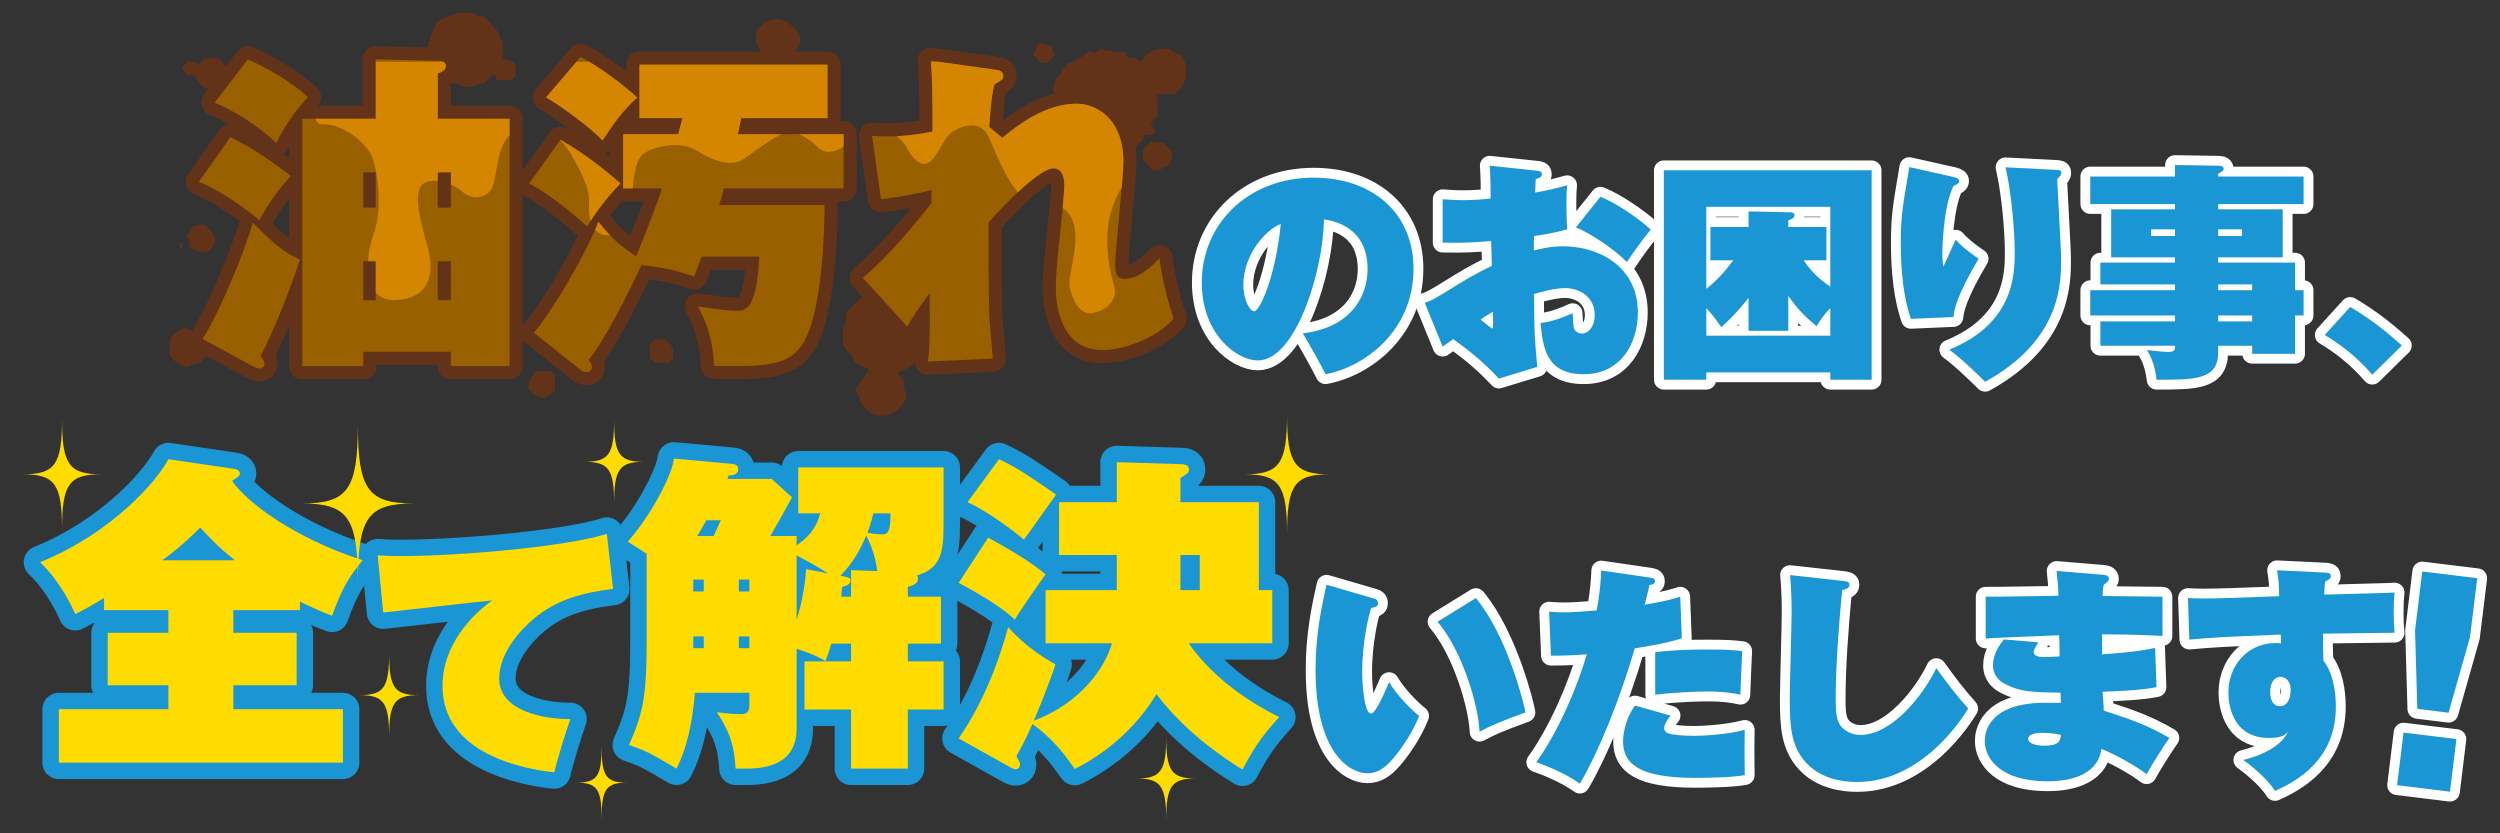 <?xml version="1.0" encoding="utf-8"?>
<!-- Generator: Adobe Illustrator 17.0.0, SVG Export Plug-In . SVG Version: 6.00 Build 0)  -->
<!DOCTYPE svg PUBLIC "-//W3C//DTD SVG 1.1//EN" "http://www.w3.org/Graphics/SVG/1.1/DTD/svg11.dtd">
<svg version="1.1" id="レイヤー_1" xmlns="http://www.w3.org/2000/svg" xmlns:xlink="http://www.w3.org/1999/xlink" x="0px"
	 y="0px" width="1200px" height="400px" viewBox="0 0 1200 400" enable-background="new 0 0 1200 400" xml:space="preserve">
<rect x="0" y="0" width="1200" height="400" fill="#333333" stroke="none"/>
<g>
	<g>
		<g>
			<g>
				<path fill="#1B96D4" d="M659.804,287.4c1.103,0.33,1.653,1.102,1.653,2.094c0,1.764-1.543,1.984-3.307,2.315
					c-4.299,14.66-4.299,28.99-4.299,30.533c0,7.055,1.103,20.172,4.299,20.172c2.205,0,6.834-10.912,8.598-15.102
					c4.079,6.834,11.244,13.779,14.44,16.204c-2.866,7.386-7.605,14.55-11.685,19.511c-3.527,4.299-7.274,8.047-13.228,8.047
					c-7.937,0-24.802-9.149-24.802-49.493c0-16.534,2.646-29.542,5.291-41.006L659.804,287.4z M708.416,287.068
					c15.212,18.408,23.148,50.926,23.81,54.895c-12.456,4.52-16.975,6.503-22.046,9.259c-0.44-12.125-8.157-38.801-20.172-52.8
					L708.416,287.068z"/>
				<path fill="#1B96D4" d="M791.965,277.258c1.213,0.221,2.426,0.331,2.426,1.764c0,1.323-1.213,1.543-2.646,1.764
					c-0.552,2.646-0.992,4.299-2.315,9.479c10.803-1.764,15.102-3.196,17.086-3.857l0.771,19.951
					c-3.857,1.213-7.937,2.535-22.597,4.851c-7.496,25.684-17.747,50.375-26.345,64.925c-7.275-5.181-16.755-8.818-20.944-10.251
					c10.252-14.22,19.511-35.384,24.251-51.809c-7.165,0.552-12.677,0.662-17.196,0.662l-0.882-21.164
					c3.418,0.33,5.953,0.33,7.275,0.33c4.299,0,6.725-0.221,15.543-0.882c1.653-8.708,1.983-14.66,2.204-19.18L791.965,277.258z
					 M801.885,343.506c-2.866,3.307-3.086,5.512-3.086,5.952c0,1.764,1.433,2.535,3.086,2.866c1.213,0.221,4.52,0.882,11.464,0.882
					c1.103,0,14.44-0.221,24.141-2.866c0,2.646-0.11,5.181-0.11,10.472c0,4.851,0.11,7.496,0.11,11.244
					c-5.732,1.102-17.416,1.322-23.699,1.322c-27.117,0-34.723-6.724-34.723-17.526c0-0.551,0-9.369,5.732-17.195L801.885,343.506z
					 M794.502,313.082c7.937-1.102,17.085-1.322,25.242-1.322c9.811,0,12.786,0.331,16.534,0.771
					c-0.33,6.283-0.661,14.771-0.882,20.943c-3.417-0.771-7.716-1.543-16.313-1.543c-1.103,0-13.228,0.11-24.581,1.543V313.082z"/>
				<path fill="#1B96D4" d="M884.224,278.801c1.984,0.221,3.527,0.331,3.527,1.874c0,1.653-1.653,2.095-3.527,2.646
					c-1.543,16.314-3.086,36.045-3.086,52.359c0,8.047,0.551,12.125,4.85,14.991c1.323,0.882,3.748,2.095,7.055,2.095
					c15.212,0,30.424-19.511,36.376-32.077c5.622,7.826,9.811,13.228,15.321,19.4c-2.094,3.527-21.604,35.273-53.351,35.273
					c-6.834,0-17.196-1.433-24.36-9.149c-7.386-7.937-7.937-17.526-7.937-30.754c0-6.613,0.882-35.384,0.882-41.226
					c0-1.323,0-11.134-0.771-18.188L884.224,278.801z"/>
				<path fill="#1B96D4" d="M1009.773,275.936c1.544,0.109,2.535,0.771,2.535,1.873c0,0.883-0.44,1.434-2.535,2.866
					c-0.33,1.874-0.44,2.756-0.551,5.401c4.63,0,24.691,0.331,28.77,0.331v18.849c-4.299-0.22-13.228-0.771-28.99-0.771v9.59
					c5.291-0.33,17.086-1.212,25.463-3.086l0.661,18.85c-7.385,1.543-20.172,1.983-25.903,2.204c0.11,1.433,0.661,7.716,0.551,9.039
					c12.566,4.078,20.503,6.724,31.526,13.117c-0.992,1.433-6.835,10.03-10.913,17.416c-4.63-3.638-15.542-9.811-21.716-12.125
					c-1.873,13.668-17.306,15.542-25.903,15.542c-22.487,0-30.093-10.912-30.093-19.4c0-3.748,1.653-18.298,28.99-18.298
					c1.103,0,6.504,0.11,7.605,0c-0.109-1.323-0.109-3.087-0.22-4.851c-13.669-0.22-18.96-0.33-26.235-3.968
					c-5.621-2.756-6.172-6.944-6.172-9.149c0-5.621,3.196-9.811,5.181-12.455l16.645,1.433c-1.874,2.646-2.315,3.858-2.315,4.739
					c0,2.205,3.969,2.315,4.851,2.315c2.095,0,5.401-0.221,7.605-0.331c0-4.96-0.11-5.512-0.22-10.141
					c-5.512,0.221-30.313,1.212-35.273,1.543v-20.062c5.511,0.11,29.982-0.441,34.942-0.441c-0.11-3.968-0.441-7.937-0.882-11.904
					L1009.773,275.936z M980.783,351.773c-1.653,0-7.275,0-7.275,2.865c0,2.205,3.638,3.308,7.827,3.308
					c7.274,0,7.605-2.536,7.936-5.181C987.948,352.435,984.862,351.773,980.783,351.773z"/>
				<path fill="#1B96D4" d="M1116.031,274.833c1.323,0.11,2.756,0.11,2.756,1.653c0,1.433-1.213,1.984-2.756,2.646
					c-0.331,3.858-0.331,4.851-0.44,6.283c1.983,0,11.463-0.331,12.125-0.331c17.967-0.44,19.951-0.551,21.715-0.661
					c-0.221,1.764-0.44,3.748-0.44,10.031c0,5.621,0.22,6.944,0.44,9.259c-5.512,0.11-29.432,0.331-34.392,0.441
					c0,7.164,0,7.937,0.221,13.007c4.52,5.622,5.952,14.55,5.952,22.046c0,25.573-18.85,35.824-29.211,40.454
					c-4.078-6.614-13.228-13.448-15.211-14.881c5.181-1.323,16.975-4.74,21.384-13.338c-1.543,1.433-2.976,2.756-9.148,2.756
					c-18.519,0-19.4-17.968-19.4-21.716c0-13.117,9.259-23.809,22.707-23.809c1.212,0,1.764,0.109,2.535,0.22
					c0-0.661-0.11-3.638-0.11-4.299c-29.432,1.213-32.738,1.433-43.871,2.425l-0.661-19.951c2.204,0.11,4.299,0.221,7.385,0.221
					c6.725,0,15.983-0.331,36.376-1.103c-0.11-5.952-0.221-7.716-0.992-12.456L1116.031,274.833z M1089.686,332.372
					c0,3.857,1.653,6.613,4.63,6.613c3.747,0,5.181-3.857,5.181-7.605c0-6.062-3.969-6.504-4.961-6.504
					C1091.56,324.876,1089.686,327.854,1089.686,332.372z"/>
				<path fill="#1B96D4" d="M1153.707,351.639l25.381,3.116l-3.101,25.256l-25.381-3.116L1153.707,351.639z M1189.074,277.547
					l-3.47,28.257l-10.295,36.304l-15.004-1.843l-1.082-37.699l3.469-28.257L1189.074,277.547z"/>
			</g>
			<g>
				<path fill="none" stroke="#FFFFFF" stroke-width="9.448" stroke-linecap="round" stroke-linejoin="round" d="M659.804,287.4
					c1.103,0.33,1.653,1.102,1.653,2.094c0,1.764-1.543,1.984-3.307,2.315c-4.299,14.66-4.299,28.99-4.299,30.533
					c0,7.055,1.103,20.172,4.299,20.172c2.205,0,6.834-10.912,8.598-15.102c4.079,6.834,11.244,13.779,14.44,16.204
					c-2.866,7.386-7.605,14.55-11.685,19.511c-3.527,4.299-7.274,8.047-13.228,8.047c-7.937,0-24.802-9.149-24.802-49.493
					c0-16.534,2.646-29.542,5.291-41.006L659.804,287.4z M708.416,287.068c15.212,18.408,23.148,50.926,23.81,54.895
					c-12.456,4.52-16.975,6.503-22.046,9.259c-0.44-12.125-8.157-38.801-20.172-52.8L708.416,287.068z"/>
				<path fill="none" stroke="#FFFFFF" stroke-width="9.448" stroke-linecap="round" stroke-linejoin="round" d="M791.965,277.258
					c1.213,0.221,2.426,0.331,2.426,1.764c0,1.323-1.213,1.543-2.646,1.764c-0.552,2.646-0.992,4.299-2.315,9.479
					c10.803-1.764,15.102-3.196,17.086-3.857l0.771,19.951c-3.857,1.213-7.937,2.535-22.597,4.851
					c-7.496,25.684-17.747,50.375-26.345,64.925c-7.275-5.181-16.755-8.818-20.944-10.251c10.252-14.22,19.511-35.384,24.251-51.809
					c-7.165,0.552-12.677,0.662-17.196,0.662l-0.882-21.164c3.418,0.33,5.953,0.33,7.275,0.33c4.299,0,6.725-0.221,15.543-0.882
					c1.653-8.708,1.983-14.66,2.204-19.18L791.965,277.258z M801.885,343.506c-2.866,3.307-3.086,5.512-3.086,5.952
					c0,1.764,1.433,2.535,3.086,2.866c1.213,0.221,4.52,0.882,11.464,0.882c1.103,0,14.44-0.221,24.141-2.866
					c0,2.646-0.11,5.181-0.11,10.472c0,4.851,0.11,7.496,0.11,11.244c-5.732,1.102-17.416,1.322-23.699,1.322
					c-27.117,0-34.723-6.724-34.723-17.526c0-0.551,0-9.369,5.732-17.195L801.885,343.506z M794.502,313.082
					c7.937-1.102,17.085-1.322,25.242-1.322c9.811,0,12.786,0.331,16.534,0.771c-0.33,6.283-0.661,14.771-0.882,20.943
					c-3.417-0.771-7.716-1.543-16.313-1.543c-1.103,0-13.228,0.11-24.581,1.543V313.082z"/>
				<path fill="none" stroke="#FFFFFF" stroke-width="9.448" stroke-linecap="round" stroke-linejoin="round" d="M884.224,278.801
					c1.984,0.221,3.527,0.331,3.527,1.874c0,1.653-1.653,2.095-3.527,2.646c-1.543,16.314-3.086,36.045-3.086,52.359
					c0,8.047,0.551,12.125,4.85,14.991c1.323,0.882,3.748,2.095,7.055,2.095c15.212,0,30.424-19.511,36.376-32.077
					c5.622,7.826,9.811,13.228,15.321,19.4c-2.094,3.527-21.604,35.273-53.351,35.273c-6.834,0-17.196-1.433-24.36-9.149
					c-7.386-7.937-7.937-17.526-7.937-30.754c0-6.613,0.882-35.384,0.882-41.226c0-1.323,0-11.134-0.771-18.188L884.224,278.801z"/>
				<path fill="none" stroke="#FFFFFF" stroke-width="9.448" stroke-linecap="round" stroke-linejoin="round" d="M1009.773,275.936
					c1.544,0.109,2.535,0.771,2.535,1.873c0,0.883-0.44,1.434-2.535,2.866c-0.33,1.874-0.44,2.756-0.551,5.401
					c4.63,0,24.691,0.331,28.77,0.331v18.849c-4.299-0.22-13.228-0.771-28.99-0.771v9.59c5.291-0.33,17.086-1.212,25.463-3.086
					l0.661,18.85c-7.385,1.543-20.172,1.983-25.903,2.204c0.11,1.433,0.661,7.716,0.551,9.039
					c12.566,4.078,20.503,6.724,31.526,13.117c-0.992,1.433-6.835,10.03-10.913,17.416c-4.63-3.638-15.542-9.811-21.716-12.125
					c-1.873,13.668-17.306,15.542-25.903,15.542c-22.487,0-30.093-10.912-30.093-19.4c0-3.748,1.653-18.298,28.99-18.298
					c1.103,0,6.504,0.11,7.605,0c-0.109-1.323-0.109-3.087-0.22-4.851c-13.669-0.22-18.96-0.33-26.235-3.968
					c-5.621-2.756-6.172-6.944-6.172-9.149c0-5.621,3.196-9.811,5.181-12.455l16.645,1.433c-1.874,2.646-2.315,3.858-2.315,4.739
					c0,2.205,3.969,2.315,4.851,2.315c2.095,0,5.401-0.221,7.605-0.331c0-4.96-0.11-5.512-0.22-10.141
					c-5.512,0.221-30.313,1.212-35.273,1.543v-20.062c5.511,0.11,29.982-0.441,34.942-0.441c-0.11-3.968-0.441-7.937-0.882-11.904
					L1009.773,275.936z M980.783,351.773c-1.653,0-7.275,0-7.275,2.865c0,2.205,3.638,3.308,7.827,3.308
					c7.274,0,7.605-2.536,7.936-5.181C987.948,352.435,984.862,351.773,980.783,351.773z"/>
				<path fill="none" stroke="#FFFFFF" stroke-width="9.448" stroke-linecap="round" stroke-linejoin="round" d="M1116.031,274.833
					c1.323,0.11,2.756,0.11,2.756,1.653c0,1.433-1.213,1.984-2.756,2.646c-0.331,3.858-0.331,4.851-0.44,6.283
					c1.983,0,11.463-0.331,12.125-0.331c17.967-0.44,19.951-0.551,21.715-0.661c-0.221,1.764-0.44,3.748-0.44,10.031
					c0,5.621,0.22,6.944,0.44,9.259c-5.512,0.11-29.432,0.331-34.392,0.441c0,7.164,0,7.937,0.221,13.007
					c4.52,5.622,5.952,14.55,5.952,22.046c0,25.573-18.85,35.824-29.211,40.454c-4.078-6.614-13.228-13.448-15.211-14.881
					c5.181-1.323,16.975-4.74,21.384-13.338c-1.543,1.433-2.976,2.756-9.148,2.756c-18.519,0-19.4-17.968-19.4-21.716
					c0-13.117,9.259-23.809,22.707-23.809c1.212,0,1.764,0.109,2.535,0.22c0-0.661-0.11-3.638-0.11-4.299
					c-29.432,1.213-32.738,1.433-43.871,2.425l-0.661-19.951c2.204,0.11,4.299,0.221,7.385,0.221c6.725,0,15.983-0.331,36.376-1.103
					c-0.11-5.952-0.221-7.716-0.992-12.456L1116.031,274.833z M1089.686,332.372c0,3.857,1.653,6.613,4.63,6.613
					c3.747,0,5.181-3.857,5.181-7.605c0-6.062-3.969-6.504-4.961-6.504C1091.56,324.876,1089.686,327.854,1089.686,332.372z"/>
				<path fill="none" stroke="#FFFFFF" stroke-width="9.448" stroke-linecap="round" stroke-linejoin="round" d="M1153.707,351.639
					l25.381,3.116l-3.101,25.256l-25.381-3.116L1153.707,351.639z M1189.074,277.547l-3.47,28.257l-10.295,36.304l-15.004-1.843
					l-1.082-37.699l3.469-28.257L1189.074,277.547z"/>
			</g>
			<g>
				<path fill="#1B96D4" d="M659.804,287.4c1.103,0.33,1.653,1.102,1.653,2.094c0,1.764-1.543,1.984-3.307,2.315
					c-4.299,14.66-4.299,28.99-4.299,30.533c0,7.055,1.103,20.172,4.299,20.172c2.205,0,6.834-10.912,8.598-15.102
					c4.079,6.834,11.244,13.779,14.44,16.204c-2.866,7.386-7.605,14.55-11.685,19.511c-3.527,4.299-7.274,8.047-13.228,8.047
					c-7.937,0-24.802-9.149-24.802-49.493c0-16.534,2.646-29.542,5.291-41.006L659.804,287.4z M708.416,287.068
					c15.212,18.408,23.148,50.926,23.81,54.895c-12.456,4.52-16.975,6.503-22.046,9.259c-0.44-12.125-8.157-38.801-20.172-52.8
					L708.416,287.068z"/>
				<path fill="#1B96D4" d="M791.965,277.258c1.213,0.221,2.426,0.331,2.426,1.764c0,1.323-1.213,1.543-2.646,1.764
					c-0.552,2.646-0.992,4.299-2.315,9.479c10.803-1.764,15.102-3.196,17.086-3.857l0.771,19.951
					c-3.857,1.213-7.937,2.535-22.597,4.851c-7.496,25.684-17.747,50.375-26.345,64.925c-7.275-5.181-16.755-8.818-20.944-10.251
					c10.252-14.22,19.511-35.384,24.251-51.809c-7.165,0.552-12.677,0.662-17.196,0.662l-0.882-21.164
					c3.418,0.33,5.953,0.33,7.275,0.33c4.299,0,6.725-0.221,15.543-0.882c1.653-8.708,1.983-14.66,2.204-19.18L791.965,277.258z
					 M801.885,343.506c-2.866,3.307-3.086,5.512-3.086,5.952c0,1.764,1.433,2.535,3.086,2.866c1.213,0.221,4.52,0.882,11.464,0.882
					c1.103,0,14.44-0.221,24.141-2.866c0,2.646-0.11,5.181-0.11,10.472c0,4.851,0.11,7.496,0.11,11.244
					c-5.732,1.102-17.416,1.322-23.699,1.322c-27.117,0-34.723-6.724-34.723-17.526c0-0.551,0-9.369,5.732-17.195L801.885,343.506z
					 M794.502,313.082c7.937-1.102,17.085-1.322,25.242-1.322c9.811,0,12.786,0.331,16.534,0.771
					c-0.33,6.283-0.661,14.771-0.882,20.943c-3.417-0.771-7.716-1.543-16.313-1.543c-1.103,0-13.228,0.11-24.581,1.543V313.082z"/>
				<path fill="#1B96D4" d="M884.224,278.801c1.984,0.221,3.527,0.331,3.527,1.874c0,1.653-1.653,2.095-3.527,2.646
					c-1.543,16.314-3.086,36.045-3.086,52.359c0,8.047,0.551,12.125,4.85,14.991c1.323,0.882,3.748,2.095,7.055,2.095
					c15.212,0,30.424-19.511,36.376-32.077c5.622,7.826,9.811,13.228,15.321,19.4c-2.094,3.527-21.604,35.273-53.351,35.273
					c-6.834,0-17.196-1.433-24.36-9.149c-7.386-7.937-7.937-17.526-7.937-30.754c0-6.613,0.882-35.384,0.882-41.226
					c0-1.323,0-11.134-0.771-18.188L884.224,278.801z"/>
				<path fill="#1B96D4" d="M1009.773,275.936c1.544,0.109,2.535,0.771,2.535,1.873c0,0.883-0.44,1.434-2.535,2.866
					c-0.33,1.874-0.44,2.756-0.551,5.401c4.63,0,24.691,0.331,28.77,0.331v18.849c-4.299-0.22-13.228-0.771-28.99-0.771v9.59
					c5.291-0.33,17.086-1.212,25.463-3.086l0.661,18.85c-7.385,1.543-20.172,1.983-25.903,2.204c0.11,1.433,0.661,7.716,0.551,9.039
					c12.566,4.078,20.503,6.724,31.526,13.117c-0.992,1.433-6.835,10.03-10.913,17.416c-4.63-3.638-15.542-9.811-21.716-12.125
					c-1.873,13.668-17.306,15.542-25.903,15.542c-22.487,0-30.093-10.912-30.093-19.4c0-3.748,1.653-18.298,28.99-18.298
					c1.103,0,6.504,0.11,7.605,0c-0.109-1.323-0.109-3.087-0.22-4.851c-13.669-0.22-18.96-0.33-26.235-3.968
					c-5.621-2.756-6.172-6.944-6.172-9.149c0-5.621,3.196-9.811,5.181-12.455l16.645,1.433c-1.874,2.646-2.315,3.858-2.315,4.739
					c0,2.205,3.969,2.315,4.851,2.315c2.095,0,5.401-0.221,7.605-0.331c0-4.96-0.11-5.512-0.22-10.141
					c-5.512,0.221-30.313,1.212-35.273,1.543v-20.062c5.511,0.11,29.982-0.441,34.942-0.441c-0.11-3.968-0.441-7.937-0.882-11.904
					L1009.773,275.936z M980.783,351.773c-1.653,0-7.275,0-7.275,2.865c0,2.205,3.638,3.308,7.827,3.308
					c7.274,0,7.605-2.536,7.936-5.181C987.948,352.435,984.862,351.773,980.783,351.773z"/>
				<path fill="#1B96D4" d="M1116.031,274.833c1.323,0.11,2.756,0.11,2.756,1.653c0,1.433-1.213,1.984-2.756,2.646
					c-0.331,3.858-0.331,4.851-0.44,6.283c1.983,0,11.463-0.331,12.125-0.331c17.967-0.44,19.951-0.551,21.715-0.661
					c-0.221,1.764-0.44,3.748-0.44,10.031c0,5.621,0.22,6.944,0.44,9.259c-5.512,0.11-29.432,0.331-34.392,0.441
					c0,7.164,0,7.937,0.221,13.007c4.52,5.622,5.952,14.55,5.952,22.046c0,25.573-18.85,35.824-29.211,40.454
					c-4.078-6.614-13.228-13.448-15.211-14.881c5.181-1.323,16.975-4.74,21.384-13.338c-1.543,1.433-2.976,2.756-9.148,2.756
					c-18.519,0-19.4-17.968-19.4-21.716c0-13.117,9.259-23.809,22.707-23.809c1.212,0,1.764,0.109,2.535,0.22
					c0-0.661-0.11-3.638-0.11-4.299c-29.432,1.213-32.738,1.433-43.871,2.425l-0.661-19.951c2.204,0.11,4.299,0.221,7.385,0.221
					c6.725,0,15.983-0.331,36.376-1.103c-0.11-5.952-0.221-7.716-0.992-12.456L1116.031,274.833z M1089.686,332.372
					c0,3.857,1.653,6.613,4.63,6.613c3.747,0,5.181-3.857,5.181-7.605c0-6.062-3.969-6.504-4.961-6.504
					C1091.56,324.876,1089.686,327.854,1089.686,332.372z"/>
				<path fill="#1B96D4" d="M1153.707,351.639l25.381,3.116l-3.101,25.256l-25.381-3.116L1153.707,351.639z M1189.074,277.547
					l-3.47,28.257l-10.295,36.304l-15.004-1.843l-1.082-37.699l3.469-28.257L1189.074,277.547z"/>
			</g>
		</g>
		<g>
			<g>
				<path d="M112.005,303.733h30.392v25.195h-30.392v11.496H164.6v25.668H28.23v-25.668h52.595v-11.496H51.693v-25.195h29.132
					v-10.865H49.961v-5.826c-6.771,4.094-10.393,5.984-13.857,7.716c-0.945-2.204-6.614-15.117-16.849-24.88
					c34.801-14.173,56.217-39.211,61.571-49.446l31.179,4.567c2.047,0.314,3.149,0.944,3.149,2.361c0,1.103-1.103,1.732-3.779,3.465
					c6.929,10.078,28.975,27.085,62.673,38.107c-7.086,8.504-10.393,14.803-14.645,26.613c-3.779-1.418-6.929-2.678-15.432-6.771
					v4.094h-31.967L112.005,303.733L112.005,303.733z M112.792,268.932c-8.503-6.613-13.542-12.282-16.691-15.747
					c-8.188,8.347-15.905,14.173-18.267,15.747H112.792z"/>
				<path d="M294.286,282.668c-14.613,1.764-27.463,5.165-38.423,14.613c-5.921,5.039-16.251,15.999-16.251,28.345
					c0,16.377,23.054,19.652,34.14,19.526c-1.89,5.165-6.677,20.786-7.685,25.573c-14.361-1.512-53.666-8.692-53.666-41.446
					c0-23.432,19.904-38.297,23.81-41.068c-8.314,0.756-44.848,5.039-52.28,5.795l-2.646-27.463
					c2.646,0.126,5.795,0.378,10.33,0.378c32.124,0,82.767-5.039,99.647-10.708L294.286,282.668z"/>
				<path d="M383.158,246.413v-22.047h69.76v27.4c0,12.912-1.103,21.102-12.755,24.408c0.158,0.314,0.472,0.787,0.472,1.417
					c0,2.677-2.362,3.307-4.881,4.095v4.724h15.905v22.519h-15.905v8.503h17.165v23.148h-17.165v28.345H408.51v-28.345h-22.36
					v-23.148h22.36v-8.503h-9.448c-1.417,4.566-1.89,5.983-2.834,8.346c-4.567-2.677-9.291-4.409-13.857-5.826v37.32
					c0,5.512-0.158,20.156-23.936,20.156h-5.354c-0.63-11.338-2.992-17.951-8.976-27.085c6.299,0.944,10.865,0.944,11.181,0.944
					c2.52,0,4.409-0.314,4.409-4.251v-5.984h-26.141c-1.26,14.96-3.937,26.771-8.818,36.376
					c-13.385-7.873-14.645-8.504-22.833-11.338c6.614-15.117,8.503-22.203,8.503-50.863v-40.943
					c-5.827-3.779-6.457-4.094-9.133-5.826c10.078-10.865,21.416-31.651,22.203-39.84l27.715,2.52
					c1.575,0.157,3.149,0.472,3.149,2.677s-2.362,2.992-4.566,2.834c-0.315,0.788-0.315,1.103-0.63,1.732h21.259l9.763,8.818
					c-1.574,2.992-8.818,15.904-10.393,18.582h12.598v4.566c4.881-3.622,9.133-7.244,11.338-15.432h-10.552V246.413z
					 M332.767,278.223v5.669h5.039v-5.669H332.767z M332.767,311.134h5.039v-5.669h-5.039V311.134z M342.53,257.279
					c1.575-3.622,2.047-4.409,3.464-7.559h-6.929c-2.834,5.039-3.149,5.512-4.409,7.559H342.53z M354.656,278.223v5.669h5.039
					v-5.669H354.656z M359.695,305.465h-5.039v5.669h5.039V305.465z M397.488,275.23c-5.512-3.621-13.385-7.716-15.117-8.66v31.021
					c1.417-4.566,3.937-13.857,4.566-24.408L397.488,275.23z M421.108,274.129c-0.787-6.142-2.834-12.598-5.354-17.008
					c-4.095,10.078-8.661,15.275-12.283,19.212c4.252,0.944,4.725,0.944,4.725,2.362c0,2.047-2.677,2.677-3.937,2.992
					c-0.158,1.26-0.315,2.52-0.472,4.724h4.724v-12.755L421.108,274.129z M419.217,246.413c-0.314,1.417-1.26,5.039-2.834,9.29
					c2.992,0.63,6.141,0.788,6.771,0.788c2.52,0,4.409-0.315,4.251-10.078H419.217z"/>
				<path d="M501.884,308.772v-25.51h34.171v-16.85H508.34v-25.353h27.715v-19.212l30.55,0.945c1.574,0,4.094,0.157,4.094,2.52
					c0,1.574-0.944,2.205-4.094,4.094v11.653h37.636v42.202h6.456v25.51h-40.155c12.755,18.268,31.967,29.763,43.462,35.432
					c-9.134,10.078-12.125,14.959-17.637,25.195c-9.921-6.142-27.715-18.267-41.257-36.219
					c-13.857,22.991-34.486,33.541-39.21,35.903c-5.039-7.086-10.078-14.015-20.313-21.573c-2.834,6.299-4.409,9.605-7.716,15.432
					c0.787,1.418,1.732,3.15,1.732,3.779c0,2.205-1.417,2.52-2.205,2.52c-0.63,0-1.417-0.314-2.205-0.787l-25.038-14.015
					c14.015-20.156,20.786-42.675,23.778-53.383c9.448,10.551,19.684,16.22,22.676,17.794c-1.89,6.299-7.244,19.685-10.393,27.086
					c22.203-8.189,34.486-25.668,37.478-37.164L501.884,308.772L501.884,308.772z M474.327,258.066
					c9.921,5.512,20.156,11.338,27.558,17.637c-2.047,2.677-12.755,18.109-14.802,21.73c-6.771-6.771-22.361-15.274-26.927-17.637
					L474.327,258.066z M479.523,220.43c9.448,4.409,16.692,9.606,27.4,17.007c-4.409,5.984-11.023,15.59-15.432,21.574
					c-5.197-4.41-18.109-14.016-27.085-17.952L479.523,220.43z M575.896,283.262v-16.85h-9.291v16.85H575.896z"/>
			</g>
			<g>
				<path fill="none" stroke="#1B96D4" stroke-width="15.746" stroke-linecap="round" stroke-linejoin="round" d="M112.005,303.733
					h30.392v25.195h-30.392v11.496H164.6v25.668H28.23v-25.668h52.595v-11.496H51.693v-25.195h29.132v-10.865H49.961v-5.826
					c-6.771,4.094-10.393,5.984-13.857,7.716c-0.945-2.204-6.614-15.117-16.849-24.88c34.801-14.173,56.217-39.211,61.571-49.446
					l31.179,4.567c2.047,0.314,3.149,0.944,3.149,2.361c0,1.103-1.103,1.732-3.779,3.465c6.929,10.078,28.975,27.085,62.673,38.107
					c-7.086,8.504-10.393,14.803-14.645,26.613c-3.779-1.418-6.929-2.678-15.432-6.771v4.094h-31.967L112.005,303.733
					L112.005,303.733z M112.792,268.932c-8.503-6.613-13.542-12.282-16.691-15.747c-8.188,8.347-15.905,14.173-18.267,15.747
					H112.792z"/>
				<path fill="none" stroke="#1B96D4" stroke-width="15.746" stroke-linecap="round" stroke-linejoin="round" d="M294.286,282.668
					c-14.613,1.764-27.463,5.165-38.423,14.613c-5.921,5.039-16.251,15.999-16.251,28.345c0,16.377,23.054,19.652,34.14,19.526
					c-1.89,5.165-6.677,20.786-7.685,25.573c-14.361-1.512-53.666-8.692-53.666-41.446c0-23.432,19.904-38.297,23.81-41.068
					c-8.314,0.756-44.848,5.039-52.28,5.795l-2.646-27.463c2.646,0.126,5.795,0.378,10.33,0.378
					c32.124,0,82.767-5.039,99.647-10.708L294.286,282.668z"/>
				<path fill="none" stroke="#1B96D4" stroke-width="15.746" stroke-linecap="round" stroke-linejoin="round" d="M383.158,246.413
					v-22.047h69.76v27.4c0,12.912-1.103,21.102-12.755,24.408c0.158,0.314,0.472,0.787,0.472,1.417c0,2.677-2.362,3.307-4.881,4.095
					v4.724h15.905v22.519h-15.905v8.503h17.165v23.148h-17.165v28.345H408.51v-28.345h-22.36v-23.148h22.36v-8.503h-9.448
					c-1.417,4.566-1.89,5.983-2.834,8.346c-4.567-2.677-9.291-4.409-13.857-5.826v37.32c0,5.512-0.158,20.156-23.936,20.156h-5.354
					c-0.63-11.338-2.992-17.951-8.976-27.085c6.299,0.944,10.865,0.944,11.181,0.944c2.52,0,4.409-0.314,4.409-4.251v-5.984h-26.141
					c-1.26,14.96-3.937,26.771-8.818,36.376c-13.385-7.873-14.645-8.504-22.833-11.338c6.614-15.117,8.503-22.203,8.503-50.863
					v-40.943c-5.827-3.779-6.457-4.094-9.133-5.826c10.078-10.865,21.416-31.651,22.203-39.84l27.715,2.52
					c1.575,0.157,3.149,0.472,3.149,2.677s-2.362,2.992-4.566,2.834c-0.315,0.788-0.315,1.103-0.63,1.732h21.259l9.763,8.818
					c-1.574,2.992-8.818,15.904-10.393,18.582h12.598v4.566c4.881-3.622,9.133-7.244,11.338-15.432h-10.552V246.413z
					 M332.767,278.223v5.669h5.039v-5.669H332.767z M332.767,311.134h5.039v-5.669h-5.039V311.134z M342.53,257.279
					c1.575-3.622,2.047-4.409,3.464-7.559h-6.929c-2.834,5.039-3.149,5.512-4.409,7.559H342.53z M354.656,278.223v5.669h5.039
					v-5.669H354.656z M359.695,305.465h-5.039v5.669h5.039V305.465z M397.488,275.23c-5.512-3.621-13.385-7.716-15.117-8.66v31.021
					c1.417-4.566,3.937-13.857,4.566-24.408L397.488,275.23z M421.108,274.129c-0.787-6.142-2.834-12.598-5.354-17.008
					c-4.095,10.078-8.661,15.275-12.283,19.212c4.252,0.944,4.725,0.944,4.725,2.362c0,2.047-2.677,2.677-3.937,2.992
					c-0.158,1.26-0.315,2.52-0.472,4.724h4.724v-12.755L421.108,274.129z M419.217,246.413c-0.314,1.417-1.26,5.039-2.834,9.29
					c2.992,0.63,6.141,0.788,6.771,0.788c2.52,0,4.409-0.315,4.251-10.078H419.217z"/>
				<path fill="none" stroke="#1B96D4" stroke-width="15.746" stroke-linecap="round" stroke-linejoin="round" d="M501.884,308.772
					v-25.51h34.171v-16.85H508.34v-25.353h27.715v-19.212l30.55,0.945c1.574,0,4.094,0.157,4.094,2.52
					c0,1.574-0.944,2.205-4.094,4.094v11.653h37.636v42.202h6.456v25.51h-40.155c12.755,18.268,31.967,29.763,43.462,35.432
					c-9.134,10.078-12.125,14.959-17.637,25.195c-9.921-6.142-27.715-18.267-41.257-36.219
					c-13.857,22.991-34.486,33.541-39.21,35.903c-5.039-7.086-10.078-14.015-20.313-21.573c-2.834,6.299-4.409,9.605-7.716,15.432
					c0.787,1.418,1.732,3.15,1.732,3.779c0,2.205-1.417,2.52-2.205,2.52c-0.63,0-1.417-0.314-2.205-0.787l-25.038-14.015
					c14.015-20.156,20.786-42.675,23.778-53.383c9.448,10.551,19.684,16.22,22.676,17.794c-1.89,6.299-7.244,19.685-10.393,27.086
					c22.203-8.189,34.486-25.668,37.478-37.164L501.884,308.772L501.884,308.772z M474.327,258.066
					c9.921,5.512,20.156,11.338,27.558,17.637c-2.047,2.677-12.755,18.109-14.802,21.73c-6.771-6.771-22.361-15.274-26.927-17.637
					L474.327,258.066z M479.523,220.43c9.448,4.409,16.692,9.606,27.4,17.007c-4.409,5.984-11.023,15.59-15.432,21.574
					c-5.197-4.41-18.109-14.016-27.085-17.952L479.523,220.43z M575.896,283.262v-16.85h-9.291v16.85H575.896z"/>
			</g>
			<g>
				<path fill="#FFDC00" d="M112.005,303.733h30.392v25.195h-30.392v11.496H164.6v25.668H28.23v-25.668h52.595v-11.496H51.693
					v-25.195h29.132v-10.865H49.961v-5.826c-6.771,4.094-10.393,5.984-13.857,7.716c-0.945-2.204-6.614-15.117-16.849-24.88
					c34.801-14.173,56.217-39.211,61.571-49.446l31.179,4.567c2.047,0.314,3.149,0.944,3.149,2.361c0,1.103-1.103,1.732-3.779,3.465
					c6.929,10.078,28.975,27.085,62.673,38.107c-7.086,8.504-10.393,14.803-14.645,26.613c-3.779-1.418-6.929-2.678-15.432-6.771
					v4.094h-31.967L112.005,303.733L112.005,303.733z M112.792,268.932c-8.503-6.613-13.542-12.282-16.691-15.747
					c-8.188,8.347-15.905,14.173-18.267,15.747H112.792z"/>
				<path fill="#FFDC00" d="M294.286,282.668c-14.613,1.764-27.463,5.165-38.423,14.613c-5.921,5.039-16.251,15.999-16.251,28.345
					c0,16.377,23.054,19.652,34.14,19.526c-1.89,5.165-6.677,20.786-7.685,25.573c-14.361-1.512-53.666-8.692-53.666-41.446
					c0-23.432,19.904-38.297,23.81-41.068c-8.314,0.756-44.848,5.039-52.28,5.795l-2.646-27.463
					c2.646,0.126,5.795,0.378,10.33,0.378c32.124,0,82.767-5.039,99.647-10.708L294.286,282.668z"/>
				<path fill="#FFDC00" d="M383.158,246.413v-22.047h69.76v27.4c0,12.912-1.103,21.102-12.755,24.408
					c0.158,0.314,0.472,0.787,0.472,1.417c0,2.677-2.362,3.307-4.881,4.095v4.724h15.905v22.519h-15.905v8.503h17.165v23.148
					h-17.165v28.345H408.51v-28.345h-22.36v-23.148h22.36v-8.503h-9.448c-1.417,4.566-1.89,5.983-2.834,8.346
					c-4.567-2.677-9.291-4.409-13.857-5.826v37.32c0,5.512-0.158,20.156-23.936,20.156h-5.354
					c-0.63-11.338-2.992-17.951-8.976-27.085c6.299,0.944,10.865,0.944,11.181,0.944c2.52,0,4.409-0.314,4.409-4.251v-5.984h-26.141
					c-1.26,14.96-3.937,26.771-8.818,36.376c-13.385-7.873-14.645-8.504-22.833-11.338c6.614-15.117,8.503-22.203,8.503-50.863
					v-40.943c-5.827-3.779-6.457-4.094-9.133-5.826c10.078-10.865,21.416-31.651,22.203-39.84l27.715,2.52
					c1.575,0.157,3.149,0.472,3.149,2.677s-2.362,2.992-4.566,2.834c-0.315,0.788-0.315,1.103-0.63,1.732h21.259l9.763,8.818
					c-1.574,2.992-8.818,15.904-10.393,18.582h12.598v4.566c4.881-3.622,9.133-7.244,11.338-15.432h-10.552V246.413z
					 M332.767,278.223v5.669h5.039v-5.669H332.767z M332.767,311.134h5.039v-5.669h-5.039V311.134z M342.53,257.279
					c1.575-3.622,2.047-4.409,3.464-7.559h-6.929c-2.834,5.039-3.149,5.512-4.409,7.559H342.53z M354.656,278.223v5.669h5.039
					v-5.669H354.656z M359.695,305.465h-5.039v5.669h5.039V305.465z M397.488,275.23c-5.512-3.621-13.385-7.716-15.117-8.66v31.021
					c1.417-4.566,3.937-13.857,4.566-24.408L397.488,275.23z M421.108,274.129c-0.787-6.142-2.834-12.598-5.354-17.008
					c-4.095,10.078-8.661,15.275-12.283,19.212c4.252,0.944,4.725,0.944,4.725,2.362c0,2.047-2.677,2.677-3.937,2.992
					c-0.158,1.26-0.315,2.52-0.472,4.724h4.724v-12.755L421.108,274.129z M419.217,246.413c-0.314,1.417-1.26,5.039-2.834,9.29
					c2.992,0.63,6.141,0.788,6.771,0.788c2.52,0,4.409-0.315,4.251-10.078H419.217z"/>
				<path fill="#FFDC00" d="M501.884,308.772v-25.51h34.171v-16.85H508.34v-25.353h27.715v-19.212l30.55,0.945
					c1.574,0,4.094,0.157,4.094,2.52c0,1.574-0.944,2.205-4.094,4.094v11.653h37.636v42.202h6.456v25.51h-40.155
					c12.755,18.268,31.967,29.763,43.462,35.432c-9.134,10.078-12.125,14.959-17.637,25.195
					c-9.921-6.142-27.715-18.267-41.257-36.219c-13.857,22.991-34.486,33.541-39.21,35.903
					c-5.039-7.086-10.078-14.015-20.313-21.573c-2.834,6.299-4.409,9.605-7.716,15.432c0.787,1.418,1.732,3.15,1.732,3.779
					c0,2.205-1.417,2.52-2.205,2.52c-0.63,0-1.417-0.314-2.205-0.787l-25.038-14.015c14.015-20.156,20.786-42.675,23.778-53.383
					c9.448,10.551,19.684,16.22,22.676,17.794c-1.89,6.299-7.244,19.685-10.393,27.086c22.203-8.189,34.486-25.668,37.478-37.164
					L501.884,308.772L501.884,308.772z M474.327,258.066c9.921,5.512,20.156,11.338,27.558,17.637
					c-2.047,2.677-12.755,18.109-14.802,21.73c-6.771-6.771-22.361-15.274-26.927-17.637L474.327,258.066z M479.523,220.43
					c9.448,4.409,16.692,9.606,27.4,17.007c-4.409,5.984-11.023,15.59-15.432,21.574c-5.197-4.41-18.109-14.016-27.085-17.952
					L479.523,220.43z M575.896,283.262v-16.85h-9.291v16.85H575.896z"/>
			</g>
		</g>
	</g>
	<g>
		<g>
			<g>
				<path fill="#1B96D4" d="M625.359,160.007c25.242-3.086,31.084-20.062,31.084-30.754c0-20.723-16.975-23.369-20.943-23.92
					c-0.331,24.802-13.559,67.681-31.746,67.681c-9.811,0-26.896-12.236-26.896-37.479c0-27.888,22.046-50.265,53.682-50.265
					c28.219,0,47.949,16.976,47.949,43.761c0,29.652-23.258,47.068-42.218,50.595C634.068,175.328,629.989,167.723,625.359,160.007z
					 M596.81,136.748c0,7.496,3.307,12.676,5.181,12.676c2.756,0,10.251-16.645,12.787-41.887
					C608.273,109.742,596.81,121.757,596.81,136.748z"/>
				<path fill="#1B96D4" d="M737.9,81.964c0.882,0.11,2.204,0.221,2.204,1.653c0,1.323-0.882,1.653-2.976,2.425
					c-0.11,2.755-0.11,3.086-0.221,6.393c7.605-1.323,11.685-2.535,15.322-3.527c-0.221,2.315-0.331,3.858-0.331,8.598
					c0,1.543,0,6.724,0.331,12.566c-3.748,0.992-7.606,2.095-15.873,3.197c-0.11,3.527-0.11,3.968-0.11,6.944
					c3.307-0.771,7.826-1.984,14.109-1.984c17.085,0,35.824,9.7,35.824,31.746c0,14.109-7.605,29.651-26.014,29.651
					c-17.968,0-19.511-12.676-20.724-24.581c6.394-0.661,12.566-3.417,15.433-4.74c0,0.992,0.33,6.614,0.661,7.385
					c0.771,1.874,2.535,2.425,3.858,2.425c2.865,0,6.062-3.086,6.062-8.929c0-8.267-6.725-12.897-14.33-12.897
					c-1.543,0-6.283,0.221-14.771,2.866c0.11,17.306,0.11,19.621,1.543,34.942l-18.408,5.622
					c-8.268-8.708-13.669-12.897-21.936-18.959c-1.653,1.212-4.079,2.866-5.071,3.637l-8.598-21.054
					c1.543-0.441,3.087-0.992,8.047-3.968c13.889-8.598,15.432-9.479,24.141-13.779c0-1.874-0.221-10.141-0.331-11.904
					c-7.937,0.661-12.896,0.992-23.259,0.771V95.63c2.315,0.11,5.071,0.441,9.7,0.441c5.622,0,10.472-0.441,13.338-0.771
					c0-3.858-0.11-11.464-0.44-15.763L737.9,81.964z M710.672,153.393c3.638,2.976,5.291,4.299,5.842,4.299
					c0.331,0,0.11-7.165,0.11-8.047C713.539,151.408,713.208,151.629,710.672,153.393z M768.214,94.42
					c7.716,3.086,18.628,10.692,24.14,15.763c-3.527,4.299-8.929,11.685-11.464,15.652c-6.283-6.724-19.4-14.881-24.471-16.645
					L768.214,94.42z"/>
				<path fill="#1B96D4" d="M819.025,178.745v3.527h-20.393V81.743h99.758v100.529h-19.842v-3.527H819.025z M821.008,124.953V108.97
					h18.298v-7.496l20.393,0.441c0.33,0,1.653,0.22,1.653,1.433c0,1.433-1.764,1.984-2.977,2.425v3.197h18.298v15.983h-10.912
					c3.857,5.732,7.605,9.039,12.786,12.677V99.27h-59.523v39.352c6.394-4.851,11.022-11.133,12.896-13.669H821.008z
					 M839.307,142.921c-0.771,1.102-6.504,8.377-13.117,14.109c-1.543-2.205-3.638-5.401-7.165-9.149v13.228h59.523v-13.228
					c-3.527,3.638-5.181,6.394-6.613,8.708c-4.851-4.079-8.708-7.606-13.559-14.55v16.755h-19.069V142.921z"/>
				<path fill="#1B96D4" d="M937.63,84.94c2.205,0.551,2.756,1.103,2.756,1.984c0,0.992-0.771,1.433-2.756,2.425
					c-5.07,10.362-5.291,30.975-5.291,32.077c0,1.103,0,3.748,0.441,6.614c0.992-1.984,5.07-11.133,5.952-13.007
					c3.527,4.079,9.369,8.047,11.022,9.149c-10.802,18.188-11.684,24.581-12.125,27.999l-20.393,0.882
					c-1.433-4.299-4.85-14.661-4.85-36.486c0-11.133,0.771-17.086,3.086-30.313c0.552-3.417,0.662-4.299,0.992-6.062L937.63,84.94z
					 M986.792,81.523c1.434,0.11,2.646,0.11,2.646,1.433c0,0.992-0.441,1.433-1.984,3.086c0.221,6.062,1.874,32.958,1.874,38.47
					c0,11.464,0,38.69-36.486,58.752c-1.764-1.764-10.582-10.582-17.196-15.432c31.416-12.787,31.416-36.596,31.416-47.068
					c0-9.259-1.434-27.667-4.409-40.454L986.792,81.523z"/>
				<path fill="#1B96D4" d="M1105.724,139.283v12.125h-4.078v18.409h-20.613v-3.858h-16.313v3.307
					c0,13.007-11.022,13.007-29.542,13.007c-0.33-2.314-1.102-8.928-4.629-14.219c1.543,0.22,8.598,0.882,10.141,0.882
					c3.307,0,3.307-1.103,3.307-2.976h-35.824v-11.685h35.824v-2.866h-40.674v-12.125h40.674v-2.756h-35.824v-10.472h35.824v-2.535
					h-30.644v-23.038h30.644v-2.535h-40.674V84.72h40.674v-5.512l20.724,0.331c0.661,0,2.646,0,2.646,1.433
					c0,0.882-0.661,1.323-2.646,2.425v1.323h41.005v13.228h-41.005v2.535h30.975v23.038h-30.975v2.535h36.927v13.228h4.076V139.283z
					 M1043.996,113.269v-3.197h-11.463v3.197H1043.996z M1064.719,110.072v3.197h11.464v-3.197H1064.719z M1081.034,139.283v-2.756
					h-16.313v2.756H1081.034z M1081.034,154.275v-2.866h-16.313v2.866H1081.034z"/>
				<path fill="#1B96D4" d="M1138.68,179.848c-8.047-9.259-15.542-14.661-22.817-19.07l12.235-13.448
					c11.133,6.503,19.4,13.668,24.802,18.519L1138.68,179.848z"/>
			</g>
			<g>
				<path fill="none" stroke="#FFFFFF" stroke-width="9.448" stroke-linecap="round" stroke-linejoin="round" d="M625.359,160.007
					c25.242-3.086,31.084-20.062,31.084-30.754c0-20.723-16.975-23.369-20.943-23.92c-0.331,24.802-13.559,67.681-31.746,67.681
					c-9.811,0-26.896-12.236-26.896-37.479c0-27.888,22.046-50.265,53.682-50.265c28.219,0,47.949,16.976,47.949,43.761
					c0,29.652-23.258,47.068-42.218,50.595C634.068,175.328,629.989,167.723,625.359,160.007z M596.81,136.748
					c0,7.496,3.307,12.676,5.181,12.676c2.756,0,10.251-16.645,12.787-41.887C608.273,109.742,596.81,121.757,596.81,136.748z"/>
				<path fill="none" stroke="#FFFFFF" stroke-width="9.448" stroke-linecap="round" stroke-linejoin="round" d="M737.9,81.964
					c0.882,0.11,2.204,0.221,2.204,1.653c0,1.323-0.882,1.653-2.976,2.425c-0.11,2.755-0.11,3.086-0.221,6.393
					c7.605-1.323,11.685-2.535,15.322-3.527c-0.221,2.315-0.331,3.858-0.331,8.598c0,1.543,0,6.724,0.331,12.566
					c-3.748,0.992-7.606,2.095-15.873,3.197c-0.11,3.527-0.11,3.968-0.11,6.944c3.307-0.771,7.826-1.984,14.109-1.984
					c17.085,0,35.824,9.7,35.824,31.746c0,14.109-7.605,29.651-26.014,29.651c-17.968,0-19.511-12.676-20.724-24.581
					c6.394-0.661,12.566-3.417,15.433-4.74c0,0.992,0.33,6.614,0.661,7.385c0.771,1.874,2.535,2.425,3.858,2.425
					c2.865,0,6.062-3.086,6.062-8.929c0-8.267-6.725-12.897-14.33-12.897c-1.543,0-6.283,0.221-14.771,2.866
					c0.11,17.306,0.11,19.621,1.543,34.942l-18.408,5.622c-8.268-8.708-13.669-12.897-21.936-18.959
					c-1.653,1.212-4.079,2.866-5.071,3.637l-8.598-21.054c1.543-0.441,3.087-0.992,8.047-3.968
					c13.889-8.598,15.432-9.479,24.141-13.779c0-1.874-0.221-10.141-0.331-11.904c-7.937,0.661-12.896,0.992-23.259,0.771V95.63
					c2.315,0.11,5.071,0.441,9.7,0.441c5.622,0,10.472-0.441,13.338-0.771c0-3.858-0.11-11.464-0.44-15.763L737.9,81.964z
					 M710.672,153.393c3.638,2.976,5.291,4.299,5.842,4.299c0.331,0,0.11-7.165,0.11-8.047
					C713.539,151.408,713.208,151.629,710.672,153.393z M768.214,94.42c7.716,3.086,18.628,10.692,24.14,15.763
					c-3.527,4.299-8.929,11.685-11.464,15.652c-6.283-6.724-19.4-14.881-24.471-16.645L768.214,94.42z"/>
				<path fill="none" stroke="#FFFFFF" stroke-width="9.448" stroke-linecap="round" stroke-linejoin="round" d="M819.025,178.745
					v3.527h-20.393V81.743h99.758v100.529h-19.842v-3.527H819.025z M821.008,124.953V108.97h18.298v-7.496l20.393,0.441
					c0.33,0,1.653,0.22,1.653,1.433c0,1.433-1.764,1.984-2.977,2.425v3.197h18.298v15.983h-10.912
					c3.857,5.732,7.605,9.039,12.786,12.677V99.27h-59.523v39.352c6.394-4.851,11.022-11.133,12.896-13.669H821.008z
					 M839.307,142.921c-0.771,1.102-6.504,8.377-13.117,14.109c-1.543-2.205-3.638-5.401-7.165-9.149v13.228h59.523v-13.228
					c-3.527,3.638-5.181,6.394-6.613,8.708c-4.851-4.079-8.708-7.606-13.559-14.55v16.755h-19.069V142.921z"/>
				<path fill="none" stroke="#FFFFFF" stroke-width="9.448" stroke-linecap="round" stroke-linejoin="round" d="M937.63,84.94
					c2.205,0.551,2.756,1.103,2.756,1.984c0,0.992-0.771,1.433-2.756,2.425c-5.07,10.362-5.291,30.975-5.291,32.077
					c0,1.103,0,3.748,0.441,6.614c0.992-1.984,5.07-11.133,5.952-13.007c3.527,4.079,9.369,8.047,11.022,9.149
					c-10.802,18.188-11.684,24.581-12.125,27.999l-20.393,0.882c-1.433-4.299-4.85-14.661-4.85-36.486
					c0-11.133,0.771-17.086,3.086-30.313c0.552-3.417,0.662-4.299,0.992-6.062L937.63,84.94z M986.792,81.523
					c1.434,0.11,2.646,0.11,2.646,1.433c0,0.992-0.441,1.433-1.984,3.086c0.221,6.062,1.874,32.958,1.874,38.47
					c0,11.464,0,38.69-36.486,58.752c-1.764-1.764-10.582-10.582-17.196-15.432c31.416-12.787,31.416-36.596,31.416-47.068
					c0-9.259-1.434-27.667-4.409-40.454L986.792,81.523z"/>
				<path fill="none" stroke="#FFFFFF" stroke-width="9.448" stroke-linecap="round" stroke-linejoin="round" d="M1105.724,139.283
					v12.125h-4.078v18.409h-20.613v-3.858h-16.313v3.307c0,13.007-11.022,13.007-29.542,13.007
					c-0.33-2.314-1.102-8.928-4.629-14.219c1.543,0.22,8.598,0.882,10.141,0.882c3.307,0,3.307-1.103,3.307-2.976h-35.824v-11.685
					h35.824v-2.866h-40.674v-12.125h40.674v-2.756h-35.824v-10.472h35.824v-2.535h-30.644v-23.038h30.644v-2.535h-40.674V84.72
					h40.674v-5.512l20.724,0.331c0.661,0,2.646,0,2.646,1.433c0,0.882-0.661,1.323-2.646,2.425v1.323h41.005v13.228h-41.005v2.535
					h30.975v23.038h-30.975v2.535h36.927v13.228h4.076V139.283z M1043.996,113.269v-3.197h-11.463v3.197H1043.996z
					 M1064.719,110.072v3.197h11.464v-3.197H1064.719z M1081.034,139.283v-2.756h-16.313v2.756H1081.034z M1081.034,154.275v-2.866
					h-16.313v2.866H1081.034z"/>
				<path fill="none" stroke="#FFFFFF" stroke-width="9.448" stroke-linecap="round" stroke-linejoin="round" d="M1138.68,179.848
					c-8.047-9.259-15.542-14.661-22.817-19.07l12.235-13.448c11.133,6.503,19.4,13.668,24.802,18.519L1138.68,179.848z"/>
			</g>
			<g>
				<path fill="#1B96D4" d="M625.359,160.007c25.242-3.086,31.084-20.062,31.084-30.754c0-20.723-16.975-23.369-20.943-23.92
					c-0.331,24.802-13.559,67.681-31.746,67.681c-9.811,0-26.896-12.236-26.896-37.479c0-27.888,22.046-50.265,53.682-50.265
					c28.219,0,47.949,16.976,47.949,43.761c0,29.652-23.258,47.068-42.218,50.595C634.068,175.328,629.989,167.723,625.359,160.007z
					 M596.81,136.748c0,7.496,3.307,12.676,5.181,12.676c2.756,0,10.251-16.645,12.787-41.887
					C608.273,109.742,596.81,121.757,596.81,136.748z"/>
				<path fill="#1B96D4" d="M737.9,81.964c0.882,0.11,2.204,0.221,2.204,1.653c0,1.323-0.882,1.653-2.976,2.425
					c-0.11,2.755-0.11,3.086-0.221,6.393c7.605-1.323,11.685-2.535,15.322-3.527c-0.221,2.315-0.331,3.858-0.331,8.598
					c0,1.543,0,6.724,0.331,12.566c-3.748,0.992-7.606,2.095-15.873,3.197c-0.11,3.527-0.11,3.968-0.11,6.944
					c3.307-0.771,7.826-1.984,14.109-1.984c17.085,0,35.824,9.7,35.824,31.746c0,14.109-7.605,29.651-26.014,29.651
					c-17.968,0-19.511-12.676-20.724-24.581c6.394-0.661,12.566-3.417,15.433-4.74c0,0.992,0.33,6.614,0.661,7.385
					c0.771,1.874,2.535,2.425,3.858,2.425c2.865,0,6.062-3.086,6.062-8.929c0-8.267-6.725-12.897-14.33-12.897
					c-1.543,0-6.283,0.221-14.771,2.866c0.11,17.306,0.11,19.621,1.543,34.942l-18.408,5.622
					c-8.268-8.708-13.669-12.897-21.936-18.959c-1.653,1.212-4.079,2.866-5.071,3.637l-8.598-21.054
					c1.543-0.441,3.087-0.992,8.047-3.968c13.889-8.598,15.432-9.479,24.141-13.779c0-1.874-0.221-10.141-0.331-11.904
					c-7.937,0.661-12.896,0.992-23.259,0.771V95.63c2.315,0.11,5.071,0.441,9.7,0.441c5.622,0,10.472-0.441,13.338-0.771
					c0-3.858-0.11-11.464-0.44-15.763L737.9,81.964z M710.672,153.393c3.638,2.976,5.291,4.299,5.842,4.299
					c0.331,0,0.11-7.165,0.11-8.047C713.539,151.408,713.208,151.629,710.672,153.393z M768.214,94.42
					c7.716,3.086,18.628,10.692,24.14,15.763c-3.527,4.299-8.929,11.685-11.464,15.652c-6.283-6.724-19.4-14.881-24.471-16.645
					L768.214,94.42z"/>
				<path fill="#1B96D4" d="M819.025,178.745v3.527h-20.393V81.743h99.758v100.529h-19.842v-3.527H819.025z M821.008,124.953V108.97
					h18.298v-7.496l20.393,0.441c0.33,0,1.653,0.22,1.653,1.433c0,1.433-1.764,1.984-2.977,2.425v3.197h18.298v15.983h-10.912
					c3.857,5.732,7.605,9.039,12.786,12.677V99.27h-59.523v39.352c6.394-4.851,11.022-11.133,12.896-13.669H821.008z
					 M839.307,142.921c-0.771,1.102-6.504,8.377-13.117,14.109c-1.543-2.205-3.638-5.401-7.165-9.149v13.228h59.523v-13.228
					c-3.527,3.638-5.181,6.394-6.613,8.708c-4.851-4.079-8.708-7.606-13.559-14.55v16.755h-19.069V142.921z"/>
				<path fill="#1B96D4" d="M937.63,84.94c2.205,0.551,2.756,1.103,2.756,1.984c0,0.992-0.771,1.433-2.756,2.425
					c-5.07,10.362-5.291,30.975-5.291,32.077c0,1.103,0,3.748,0.441,6.614c0.992-1.984,5.07-11.133,5.952-13.007
					c3.527,4.079,9.369,8.047,11.022,9.149c-10.802,18.188-11.684,24.581-12.125,27.999l-20.393,0.882
					c-1.433-4.299-4.85-14.661-4.85-36.486c0-11.133,0.771-17.086,3.086-30.313c0.552-3.417,0.662-4.299,0.992-6.062L937.63,84.94z
					 M986.792,81.523c1.434,0.11,2.646,0.11,2.646,1.433c0,0.992-0.441,1.433-1.984,3.086c0.221,6.062,1.874,32.958,1.874,38.47
					c0,11.464,0,38.69-36.486,58.752c-1.764-1.764-10.582-10.582-17.196-15.432c31.416-12.787,31.416-36.596,31.416-47.068
					c0-9.259-1.434-27.667-4.409-40.454L986.792,81.523z"/>
				<path fill="#1B96D4" d="M1105.724,139.283v12.125h-4.078v18.409h-20.613v-3.858h-16.313v3.307
					c0,13.007-11.022,13.007-29.542,13.007c-0.33-2.314-1.102-8.928-4.629-14.219c1.543,0.22,8.598,0.882,10.141,0.882
					c3.307,0,3.307-1.103,3.307-2.976h-35.824v-11.685h35.824v-2.866h-40.674v-12.125h40.674v-2.756h-35.824v-10.472h35.824v-2.535
					h-30.644v-23.038h30.644v-2.535h-40.674V84.72h40.674v-5.512l20.724,0.331c0.661,0,2.646,0,2.646,1.433
					c0,0.882-0.661,1.323-2.646,2.425v1.323h41.005v13.228h-41.005v2.535h30.975v23.038h-30.975v2.535h36.927v13.228h4.076V139.283z
					 M1043.996,113.269v-3.197h-11.463v3.197H1043.996z M1064.719,110.072v3.197h11.464v-3.197H1064.719z M1081.034,139.283v-2.756
					h-16.313v2.756H1081.034z M1081.034,154.275v-2.866h-16.313v2.866H1081.034z"/>
				<path fill="#1B96D4" d="M1138.68,179.848c-8.047-9.259-15.542-14.661-22.817-19.07l12.235-13.448
					c11.133,6.503,19.4,13.668,24.802,18.519L1138.68,179.848z"/>
			</g>
		</g>
		<g>
			<g>
				<path fill="#633319" d="M458.142,148.561c0,3.508,0,7.015,0,10.493c-1.591,2.451-2.732,5.091-4.86,7.237
					c-1.609,1.621-3.666,2.11-5.353,3.371c-1.473,1.092-3.831-0.04-5.024,1.931c-0.893,1.482-2.895,1.418-3.941,2.507
					c-2.283,2.393-5.346,3.299-8.23,4.869c1.014,1.234,2.014,2.446,3.053,3.704c0,1.304,0,2.654,0,3.931
					c0.555,0.98,1.072,1.89,1.561,2.757c-1.329,5.076-4.652,8.192-9.637,10.032c-1.605,0-3.496,0-4.593,0
					c-7.01-1.94-8.22-7.545-10.415-12.624c2.196-3.2,4.268-6.221,6.487-9.452c-1.734-0.797-3.59-1.524-5.3-2.5
					c-0.902-0.517-2.033-1.375-2.22-2.256c-0.688-3.316-4.754-4.496-5.013-8.061c0-2.663,0-5.329-0.006-7.996
					c0.466-0.662,0.934-1.326,1.397-1.991c0.084-1.588,0.163-3.174,0.232-4.538c3.911-4.86,8.41-8.489,14.017-10.871
					c2.663,0,5.324,0,8.206,0c-0.482-1.386-0.876-2.505-1.279-3.673c0.792-0.835,1.53-1.607,2.387-2.506
					c0.998-0.051,2.043-0.108,3.069-0.163c1.275,1.099,2.502,2.155,3.76,3.239c2.955,0,5.919,0,9.048,0
					C450.003,139.805,456.288,141.901,458.142,148.561z"/>
				<path fill="#633319" d="M209.528,10.863c3.125-3.066,7.104-2.434,9.89-4.765c2.324,0,4.741,0,7.465,0
					c1.497,0.269,2.565,2.905,4.801,1.205c2.581,2.81,4.943,5.384,7.754,8.443c0.186,1.015,0.17,2.943,1.876,4.547
					c0,2.46,0,5.121,0,7.467c1.192,1.643,2.803,0.571,4.853,1.859c0.014,0.014,0.797,0.749,1.365,1.285c0,2.026,0,3.614,0,5.447
					c-0.689,0.709-1.434,1.478-2.008,2.071c-2.528,0-4.656,0-6.849,0c-0.501-1.003-0.963-1.926-1.495-2.998
					c-1.6,1.47-3.17,2.911-4.718,4.337c-3.983,0.389-7.805,4.292-11.913,0.448c-2.38-0.08-4.721,0.056-6.877-1.55
					c-0.785-0.59-1.804-1.046-2.571-1.762c-2.627-2.437-3.322-5.759-4.557-8.962c-1.361-3.534-1.544-6.332,0.097-9.84
					C207.708,15.813,208.101,13.128,209.528,10.863z"/>
				<path fill="#633319" d="M370.855,28.407c-3.943-1.159-6.465-3.667-7.908-8.431c0,0.011,0-1.061,0-2.134c0-0.806,0-1.61,0-2.751
					c2.671-3.611,6.055-6.238,11.076-6.044c4.264,1.306,7.351,4.117,10.017,7.614c0,1.28,0,2.618,0,3.995
					c-1.493,2.727-2.601,5.783-5.847,7.75C375.923,28.407,373.266,28.407,370.855,28.407z"/>
				<path fill="#633319" d="M88.878,157.14c1.966,2.206,4.38,0.887,6.704,1.71c1.135,1.084,2.499,2.379,3.647,3.465
					c0,2.905,0,5.328,0,7.819c-0.65,1.811-2.309,2.825-3.623,4.144c-1.93,0.737-4.25,0.373-5.834,2.058
					c-3.323-1.137-6.275-2.786-8.344-5.89c0-2.322,0-4.743,0-7.244C82.646,159.959,85.874,158.966,88.878,157.14z"/>
				<path fill="#633319" d="M104.793,42.462c-2.59,0-4.472,0-6.278,0c-2.265-1.638-4.123-3.496-4.975-6.247
					c-1.116-0.108-2.154-0.206-3.233-0.309c-1.007-0.807-2.205-1.486-2.563-2.928c-0.117-1.634,1.363-2.153,1.978-3.031
					c2.16-0.94,3.806-0.347,5.326,0.951c0.998-0.899,2.002-1.798,3.189-2.864c1.952,0,4.076,0,6.951,0
					c0.838,0.932,2.093,2.333,3.469,3.872c0,2.028,0,4.155,0,6.925C107.669,39.76,106.301,41.046,104.793,42.462z"/>
				<path fill="#633319" d="M264.448,178.079c0.753,0.748,1.316,1.306,1.973,1.957c0,2.138,0,4.224,0,7.41
					c-0.946,0.743-2.603,2.048-4.401,3.463c-3.2,0.205-5.802-1.361-8.336-4.041c-0.422-3.495,1.426-6.175,3.801-8.789
					C259.647,178.079,261.749,178.079,264.448,178.079z"/>
				<path fill="#633319" d="M320.979,174.089c-2.278,0-4.405,0-6.703,0c-0.675-0.64-1.451-1.382-2.305-2.196
					c0-2.136,0-4.266,0-6.593c0.611-0.648,1.356-1.427,2.174-2.29c1.592,0,3.178,0,5.409,0c0.931,0.993,2.22,2.371,3.533,3.778
					c0,1.667,0,3.254,0,5.321C322.546,172.617,321.762,173.352,320.979,174.089z"/>
				<g>
					<path fill="#633319" d="M89.226,114.02c2.06-2.357,1.818-5.074,5.365-6.01c0.49,0,2.079,0,3.557,0
						c2.643,1.758,4.265,4.15,5.312,7.224c-0.738,1.799-1.323,4.106-3.689,5.552c-1.125,0-2.452,0-4.104,0
						c-1.105-0.534-2.516-1.215-4.102-1.979C90.125,117.62,92.207,114.888,89.226,114.02z"/>
					<path fill="#633319" d="M86.934,119.772c-0.358-1.353-0.574-2.026-0.69-2.719c-0.023-0.156,0.365-0.551,0.46-0.521
						c0.365,0.119,0.985,0.398,0.967,0.56C87.6,117.775,87.328,118.438,86.934,119.772z"/>
				</g>
				<g>
					<path fill="#633319" d="M548.781,71.692c1.481-1.481,2.428-2.428,3.721-3.721c1.584,0.147,3.464,0.322,5.696,0.532
						c1.239,1.239,2.741,2.741,4.1,4.1c1.175,2.471-0.803,4.257-0.961,6.773c-0.006,0.126-0.412,0.202-1.078,0.298
						c-2.291,0.32-3.704,3.37-7.099,1.803c-1.053-1.053-2.559-2.559-4.546-4.546C548.661,75.605,548.718,73.726,548.781,71.692z"/>
					<path fill="#633319" d="M506.397,26.351c-1.129,1.129-2.215,2.215-3.995,3.995c-0.485-0.031-1.784-0.115-2.615-0.167
						c-1.485-1.485-2.585-2.585-3.674-3.674c0.606-1.836,1.161-3.516,1.658-4.999c2.649-1.762,4.647,0.536,7.112,0.637
						c0.154,0.616,0.275,1.317,0.509,1.97C505.644,24.823,506.003,25.491,506.397,26.351z"/>
					<path fill="#633319" d="M561.393,23.589c-3.797-0.768-6.771,0.326-9.764,1.535c-1.494,1.494-3.018,3.018-4.541,4.541l0,0
						c0.002,0.002,0.002,0.002,0,0.005c0.151,0.423,0.482,0.89,0.402,1.271c-0.102,0.489-0.68,0.493-0.792-0.002
						c-0.09-0.371,0.24-0.845,0.391-1.269c0.003-0.003,0-0.005,0-0.005l0,0c-0.568-0.568-1.136-1.136-1.531-1.53
						c-1.708-0.529-3.369,0.394-4.808-0.858c0.24-1.103-0.218-2.002-1.239-2.634c-1.687,0.278-3.233,0.746-5.149,0.048
						c-1.879-0.682-4.184-0.123-6.118-1.156c-0.852,0.643-1.694,1.28-2.623,1.988c-0.934-0.27-1.913-0.555-3.146-0.914
						c-1.764,1.735-3.717,3.511-6.438,3.959c-0.678,2.031-4.418,0.722-4.136,3.796c-2.414-0.396-1.951,1.805-2.691,2.944
						c-0.865,1.308-2.533,1.975-2.869,3.747c-0.244,1.276-0.72,2.503-1.021,3.515c0.369,0.927,0.647,1.64,0.944,2.382
						c-1.132,1.302-2.179,2.498-3.574,4.104c1.725,1.498,1.417,3.689,1.278,5.78c-0.161,2.501,1.124,4.571,1.681,6.962
						c0.883,0.883,1.839,1.839,2.737,2.737c0.289,2.008-2.269,3.777-0.283,5.781c1.635-0.04,2.111-2.611,4.202-1.847
						c0.885,0.885,1.835,1.835,2.814,2.814c0.601,1.098,0.05,2.707,1.636,3.673c2.176,0.063,4.587,0.137,6.722,0.195
						c1.036,0.855,1.84,1.517,2.65,2.183c2.634-1.591,5.14-1.344,7.673-0.119c0.592-0.531,1.2-1.061,1.796-1.593l0,0
						c0.003-0.003,0.003-0.003,0.005-0.005c-0.147-0.431-0.486-0.905-0.393-1.274c0.118-0.5,0.701-0.49,0.795,0
						c0.077,0.382-0.253,0.847-0.401,1.274c-0.003,0.003-0.003,0.003-0.003,0.003s0,0-0.003,0.003
						c1.234,0.934,1.89,2.674,3.762,2.718c0.422-0.323,0.837-0.636,1.255-0.956c0.109-1.595,0.215-3.194,0.314-4.61
						c0.948-1.526,2.584-0.905,3.725-1.629c1.304-1.304,2.635-2.635,3.918-3.918c0.157-0.847,0.305-1.62,0.399-2.128
						c1.73-1.069,3.938,0.576,5.31-1.459c0.778-2.094-2.602-2.726-1.692-4.895c1.041-1.139,2.11-2.308,2.955-3.234
						c0.333-3.694,0.309-6.959-0.709-10.243c3.276-0.074,6.221-0.143,9.015-0.206c1.492-1.492,2.825-2.825,3.834-3.834
						c2.611-4.954,2.191-9.496-0.196-14.254C565.731,25.332,562.661,25.533,561.393,23.589z"/>
				</g>
			</g>
			
				<path fill="#633319" stroke="#633319" stroke-width="12.597" stroke-linecap="round" stroke-linejoin="round" stroke-miterlimit="10" d="
				M110.601,65.835c12.283,6.141,19.054,11.181,28.975,18.582c-6.614,7.401-10.078,12.44-15.117,21.259
				c-5.039-4.252-16.535-13.228-28.975-18.424L110.601,65.835z M97.216,162.68c8.031-12.44,19.842-40.785,24.093-55.745
				c10.866,10.708,14.173,13.7,22.676,17.637c-2.834,8.819-11.338,32.125-18.897,46.297c0.788,1.102,1.89,2.362,1.89,3.622
				c0,1.417-1.102,2.363-2.52,2.363c-1.102,0-1.889-0.473-3.15-1.102L97.216,162.68z M118.947,28.514
				c9.606,4.094,22.204,11.653,28.818,18.109c-3.937,4.094-11.181,13.385-15.117,22.046c-8.346-8.189-21.259-16.062-29.605-19.369
				L118.947,28.514z M174.377,168.822v6.929h-29.29V57.017h35.274V28.514l29.762,0.63c2.047,0,3.937,0.63,3.937,2.519
				c0,1.89-2.362,3.15-3.937,3.622v21.731h34.487v118.735h-28.188v-6.929H174.377z M180.361,99.692V82.685h-5.984v17.007
				C174.377,99.692,180.361,99.692,180.361,99.692z M180.361,144.099V125.36h-5.984v18.739H180.361z M216.422,99.692V82.685h-6.299
				v17.007C210.123,99.692,216.422,99.692,216.422,99.692z M216.422,144.099V125.36h-6.299v18.739H216.422z M269.01,67.095
				c12.597,7.086,23.621,16.377,28.817,20.944c-6.929,7.244-10.708,12.283-16.062,20.629c-5.984-5.512-17.165-14.803-27.715-20.629
				L269.01,67.095z M299.088,90.401V64.418h26.455l2.047-7.716h-20.629V31.034h90.231v25.668h-41.415l-1.575,7.716h50.706v25.983
				h-57.477c-0.157,1.102-2.047,7.559-2.205,8.031h50.55c0,8.661-0.63,54.958-11.81,68.5c-6.141,7.558-14.645,9.448-41.257,8.661
				c-0.473-13.385-4.095-21.731-7.716-28.502c11.181,1.732,16.377,2.047,18.266,2.047c4.567,0,9.921,0,11.181-25.983h-27.557
				c-0.787,2.047-3.149,8.188-3.622,9.606c-7.716-2.677-14.487-4.409-25.353-5.512c-8.031,17.007-17.637,35.904-25.353,45.509
				c0.945,1.26,1.575,2.205,1.575,3.307c0,1.575-1.26,2.52-2.362,2.52c-1.575,0-2.677-0.63-3.15-1.102l-22.361-17.794
				c9.448-11.023,25.196-38.423,31.022-53.225c3.307,4.252,8.188,10.393,18.109,16.535c1.417-3.622,7.558-18.424,12.44-32.597
				L299.088,90.401L299.088,90.401z M278.617,27.412c8.031,3.779,20.944,13.542,27.243,19.369
				c-7.244,6.771-10.236,11.023-16.692,20.629c-5.826-6.456-21.574-17.637-27.085-20.629L278.617,27.412z M481.118,66.15
				c7.402-6.141,20.629-16.377,35.746-16.377c8.819,0,22.361,6.614,22.361,27.873c0,7.874-3.936,42.517-3.936,49.603
				c0,5.512,1.732,6.614,4.881,6.614c3.307,0,9.291-2.205,16.378-9.921c1.102,10.866,5.512,25.353,6.771,28.975
				c-8.189,9.606-24.251,15.117-34.172,15.117c-21.888,0-22.361-25.983-22.361-29.29c0-7.874,0.945-15.747,2.678-32.912
				c0.315-3.779,1.417-13.542,1.417-17.007c0-1.102,0-8.031-5.197-8.031c-6.457,0-22.833,16.535-31.18,25.983
				c0,32.439,0.158,35.904,0.316,44.564c0.157,3.307,1.574,17.794,1.732,20.786l-31.179,1.418c0.944-4.724,0.944-16.22,0.944-21.574
				c0-1.889-0.157-9.763,0-11.338c-5.826,7.716-8.661,12.283-10.865,16.062l-21.259-23.306c16.062-13.7,31.967-34.801,32.912-35.904
				v-6.299c-5.039,1.417-15.905,3.622-24.251,4.409l-4.251-30.392c2.205,0.158,3.937,0.315,7.558,0.315
				c4.095,0,11.181-0.315,21.417-2.362c0.157-6.929,0-27.086-0.788-34.014l30.55,4.251c2.519,0.315,4.252,0.788,4.252,3.15
				c0,1.418-0.473,1.732-4.252,3.937c-0.788,2.834-1.575,6.299-2.519,20.472L481.118,66.15z"/>
			<g>
				<g>
					<path id="SVGID_1_" fill="#996000" d="M110.601,65.835c12.283,6.141,19.054,11.181,28.975,18.582
						c-6.614,7.401-10.078,12.44-15.117,21.259c-5.039-4.252-16.535-13.228-28.975-18.424L110.601,65.835z M97.216,162.68
						c8.031-12.44,19.842-40.785,24.093-55.745c10.866,10.708,14.173,13.7,22.676,17.637c-2.834,8.819-11.338,32.125-18.897,46.297
						c0.788,1.102,1.89,2.362,1.89,3.622c0,1.417-1.102,2.363-2.52,2.363c-1.102,0-1.889-0.473-3.15-1.102L97.216,162.68z
						 M118.947,28.514c9.606,4.094,22.204,11.653,28.818,18.109c-3.937,4.094-11.181,13.385-15.117,22.046
						c-8.346-8.189-21.259-16.062-29.605-19.369L118.947,28.514z M174.377,168.822v6.929h-29.29V57.017h35.274V28.514l29.762,0.63
						c2.047,0,3.937,0.63,3.937,2.519c0,1.89-2.362,3.15-3.937,3.622v21.731h34.487v118.735h-28.188v-6.929H174.377z
						 M180.361,99.692V82.685h-5.984v17.007C174.377,99.692,180.361,99.692,180.361,99.692z M180.361,144.099V125.36h-5.984v18.739
						H180.361z M216.422,99.692V82.685h-6.299v17.007C210.123,99.692,216.422,99.692,216.422,99.692z M216.422,144.099V125.36
						h-6.299v18.739H216.422z M269.01,67.095c12.597,7.086,23.621,16.377,28.817,20.944c-6.929,7.244-10.708,12.283-16.062,20.629
						c-5.984-5.512-17.165-14.803-27.715-20.629L269.01,67.095z M299.088,90.401V64.418h26.455l2.047-7.716h-20.629V31.034h90.231
						v25.668h-41.415l-1.575,7.716h50.706v25.983h-57.477c-0.157,1.102-2.047,7.559-2.205,8.031h50.55
						c0,8.661-0.63,54.958-11.81,68.5c-6.141,7.558-14.645,9.448-41.257,8.661c-0.473-13.385-4.095-21.731-7.716-28.502
						c11.181,1.732,16.377,2.047,18.266,2.047c4.567,0,9.921,0,11.181-25.983h-27.557c-0.787,2.047-3.149,8.188-3.622,9.606
						c-7.716-2.677-14.487-4.409-25.353-5.512c-8.031,17.007-17.637,35.904-25.353,45.509c0.945,1.26,1.575,2.205,1.575,3.307
						c0,1.575-1.26,2.52-2.362,2.52c-1.575,0-2.677-0.63-3.15-1.102l-22.361-17.794c9.448-11.023,25.196-38.423,31.022-53.225
						c3.307,4.252,8.188,10.393,18.109,16.535c1.417-3.622,7.558-18.424,12.44-32.597L299.088,90.401L299.088,90.401z
						 M278.617,27.412c8.031,3.779,20.944,13.542,27.243,19.369c-7.244,6.771-10.236,11.023-16.692,20.629
						c-5.826-6.456-21.574-17.637-27.085-20.629L278.617,27.412z M481.118,66.15c7.402-6.141,20.629-16.377,35.746-16.377
						c8.819,0,22.361,6.614,22.361,27.873c0,7.874-3.936,42.517-3.936,49.603c0,5.512,1.732,6.614,4.881,6.614
						c3.307,0,9.291-2.205,16.378-9.921c1.102,10.866,5.512,25.353,6.771,28.975c-8.189,9.606-24.251,15.117-34.172,15.117
						c-21.888,0-22.361-25.983-22.361-29.29c0-7.874,0.945-15.747,2.678-32.912c0.315-3.779,1.417-13.542,1.417-17.007
						c0-1.102,0-8.031-5.197-8.031c-6.457,0-22.833,16.535-31.18,25.983c0,32.439,0.158,35.904,0.316,44.564
						c0.157,3.307,1.574,17.794,1.732,20.786l-31.179,1.418c0.944-4.724,0.944-16.22,0.944-21.574c0-1.889-0.157-9.763,0-11.338
						c-5.826,7.716-8.661,12.283-10.865,16.062l-21.259-23.306c16.062-13.7,31.967-34.801,32.912-35.904v-6.299
						c-5.039,1.417-15.905,3.622-24.251,4.409l-4.251-30.392c2.205,0.158,3.937,0.315,7.558,0.315
						c4.095,0,11.181-0.315,21.417-2.362c0.157-6.929,0-27.086-0.788-34.014l30.55,4.251c2.519,0.315,4.252,0.788,4.252,3.15
						c0,1.418-0.473,1.732-4.252,3.937c-0.788,2.834-1.575,6.299-2.519,20.472L481.118,66.15z"/>
				</g>
				<g>
					<defs>
						<path id="SVGID_2_" d="M110.601,65.835c12.283,6.141,19.054,11.181,28.975,18.582c-6.614,7.401-10.078,12.44-15.117,21.259
							c-5.039-4.252-16.535-13.228-28.975-18.424L110.601,65.835z M97.216,162.68c8.031-12.44,19.842-40.785,24.093-55.745
							c10.866,10.708,14.173,13.7,22.676,17.637c-2.834,8.819-11.338,32.125-18.897,46.297c0.788,1.102,1.89,2.362,1.89,3.622
							c0,1.417-1.102,2.363-2.52,2.363c-1.102,0-1.889-0.473-3.15-1.102L97.216,162.68z M118.947,28.514
							c9.606,4.094,22.204,11.653,28.818,18.109c-3.937,4.094-11.181,13.385-15.117,22.046
							c-8.346-8.189-21.259-16.062-29.605-19.369L118.947,28.514z M174.377,168.822v6.929h-29.29V57.017h35.274V28.514l29.762,0.63
							c2.047,0,3.937,0.63,3.937,2.519c0,1.89-2.362,3.15-3.937,3.622v21.731h34.487v118.735h-28.188v-6.929H174.377z
							 M180.361,99.692V82.685h-5.984v17.007C174.377,99.692,180.361,99.692,180.361,99.692z M180.361,144.099V125.36h-5.984v18.739
							H180.361z M216.422,99.692V82.685h-6.299v17.007C210.123,99.692,216.422,99.692,216.422,99.692z M216.422,144.099V125.36
							h-6.299v18.739H216.422z M269.01,67.095c12.597,7.086,23.621,16.377,28.817,20.944c-6.929,7.244-10.708,12.283-16.062,20.629
							c-5.984-5.512-17.165-14.803-27.715-20.629L269.01,67.095z M299.088,90.401V64.418h26.455l2.047-7.716h-20.629V31.034h90.231
							v25.668h-41.415l-1.575,7.716h50.706v25.983h-57.477c-0.157,1.102-2.047,7.559-2.205,8.031h50.55
							c0,8.661-0.63,54.958-11.81,68.5c-6.141,7.558-14.645,9.448-41.257,8.661c-0.473-13.385-4.095-21.731-7.716-28.502
							c11.181,1.732,16.377,2.047,18.266,2.047c4.567,0,9.921,0,11.181-25.983h-27.557c-0.787,2.047-3.149,8.188-3.622,9.606
							c-7.716-2.677-14.487-4.409-25.353-5.512c-8.031,17.007-17.637,35.904-25.353,45.509c0.945,1.26,1.575,2.205,1.575,3.307
							c0,1.575-1.26,2.52-2.362,2.52c-1.575,0-2.677-0.63-3.15-1.102l-22.361-17.794c9.448-11.023,25.196-38.423,31.022-53.225
							c3.307,4.252,8.188,10.393,18.109,16.535c1.417-3.622,7.558-18.424,12.44-32.597L299.088,90.401L299.088,90.401z
							 M278.617,27.412c8.031,3.779,20.944,13.542,27.243,19.369c-7.244,6.771-10.236,11.023-16.692,20.629
							c-5.826-6.456-21.574-17.637-27.085-20.629L278.617,27.412z M481.118,66.15c7.402-6.141,20.629-16.377,35.746-16.377
							c8.819,0,22.361,6.614,22.361,27.873c0,7.874-3.936,42.517-3.936,49.603c0,5.512,1.732,6.614,4.881,6.614
							c3.307,0,9.291-2.205,16.378-9.921c1.102,10.866,5.512,25.353,6.771,28.975c-8.189,9.606-24.251,15.117-34.172,15.117
							c-21.888,0-22.361-25.983-22.361-29.29c0-7.874,0.945-15.747,2.678-32.912c0.315-3.779,1.417-13.542,1.417-17.007
							c0-1.102,0-8.031-5.197-8.031c-6.457,0-22.833,16.535-31.18,25.983c0,32.439,0.158,35.904,0.316,44.564
							c0.157,3.307,1.574,17.794,1.732,20.786l-31.179,1.418c0.944-4.724,0.944-16.22,0.944-21.574c0-1.889-0.157-9.763,0-11.338
							c-5.826,7.716-8.661,12.283-10.865,16.062l-21.259-23.306c16.062-13.7,31.967-34.801,32.912-35.904v-6.299
							c-5.039,1.417-15.905,3.622-24.251,4.409l-4.251-30.392c2.205,0.158,3.937,0.315,7.558,0.315
							c4.095,0,11.181-0.315,21.417-2.362c0.157-6.929,0-27.086-0.788-34.014l30.55,4.251c2.519,0.315,4.252,0.788,4.252,3.15
							c0,1.418-0.473,1.732-4.252,3.937c-0.788,2.834-1.575,6.299-2.519,20.472L481.118,66.15z"/>
					</defs>
					<clipPath id="SVGID_3_">
						<use xlink:href="#SVGID_2_"  overflow="visible"/>
					</clipPath>
					<path clip-path="url(#SVGID_3_)" fill="#D58600" d="M154.861,59.654c8.793-0.517,21.788,8.542,24.374,17.335
						s4.17,24.184,0.032,35.563s-5.156,32.005,10.361,31.488s19.663-11.41,15.525-25.893s-7.237-27.946-1.03-30.532
						s13.967,1.027,18.105,4.647c4.138,3.621,12.932,4.134,15-5.176s2.069-22.243,12.931-25.346
						c10.862-3.103,19.655,4.654,24.31,12.93s8.793,16.033,8.276,23.275c-0.517,7.241,1.552,14.999,9.31,14.999
						s11.379-3.103,11.379-13.965s1.034-22.241,5.689-25.344s17.068-6.724,25.861-1.034c8.793,5.689,17.068,7.241,22.241,3.621
						c5.172-3.621,17.068-12.931,21.723-12.931s11.896,5.172,13.965,7.758c0,0,3.621,4.138,10.862,0s14.482-8.793,19.137-8.793
						s10.344,4.655,12.413,8.793s7.758,11.896,12.931,4.655c4.469-6.257,5.689-10.344,8.793-12.413
						c3.549-2.366,13.448-6.724,17.586,2.586s11.896,29.482,19.654,29.999s18.62,1.552,21.206,11.896
						c2.586,10.344-3.103,25.344-2.069,29.999s4.138,13.965,11.379,12.413s11.896-6.724,9.827-13.448s-4.655-20.172-2.069-32.068
						s11.469-26.378,20.261-28.447s19.952-5.173,25.952-0.518V29.671H152.541C152.541,29.671,146.069,60.171,154.861,59.654z"/>
				</g>
			</g>
		</g>
	</g>
	<g>
		<path fill="#FEDC00" d="M638.176,227.671c-16.8,0-20.4,5.1-20.4,28.9c0-23.8-3.6-28.9-20.4-28.9c16.8,0,20.4-5.1,20.4-28.9
			C617.776,222.571,621.375,227.671,638.176,227.671z"/>
	</g>
	<g>
		<path fill="#FEDC00" d="M574.056,373.672c-11.76,0-14.28,3.57-14.28,20.23c0-16.66-2.52-20.23-14.28-20.23
			c11.76,0,14.28-3.57,14.28-20.23C559.776,370.102,562.296,373.672,574.056,373.672z"/>
	</g>
	<g>
		<path fill="#FEDC00" d="M201.056,333.672c-11.76,0-14.28,3.57-14.28,20.23c0-16.66-2.52-20.23-14.28-20.23
			c11.76,0,14.28-3.57,14.28-20.23C186.776,330.102,189.296,333.672,201.056,333.672z"/>
	</g>
	<g>
		<path fill="#FEDC00" d="M309.056,221.671c-11.76,0-14.28,3.57-14.28,20.23c0-16.66-2.52-20.23-14.28-20.23
			c11.76,0,14.28-3.57,14.28-20.23C294.776,218.101,297.296,221.671,309.056,221.671z"/>
	</g>
	<g>
		<path fill="#FEDC00" d="M301.016,375.672c-10.08,0-12.24,3.06-12.24,17.34c0-14.28-2.16-17.34-12.24-17.34
			c10.08,0,12.24-3.06,12.24-17.34C288.776,372.612,290.936,375.672,301.016,375.672z"/>
	</g>
	<g>
		<path fill="#FEDC00" d="M198.704,241.671c-22.176,0-26.928,6.732-26.928,38.148c0-31.416-4.752-38.148-26.928-38.148
			c22.176,0,26.928-6.732,26.928-38.148C171.776,234.939,176.528,241.671,198.704,241.671z"/>
	</g>
	<g>
		<path fill="#FEDC00" d="M48.626,227.671c-15.524,0-18.85,4.712-18.85,26.704c0-21.992-3.326-26.704-18.85-26.704
			c15.524,0,18.85-4.712,18.85-26.704C29.776,222.959,33.102,227.671,48.626,227.671z"/>
	</g>
</g>
</svg>
